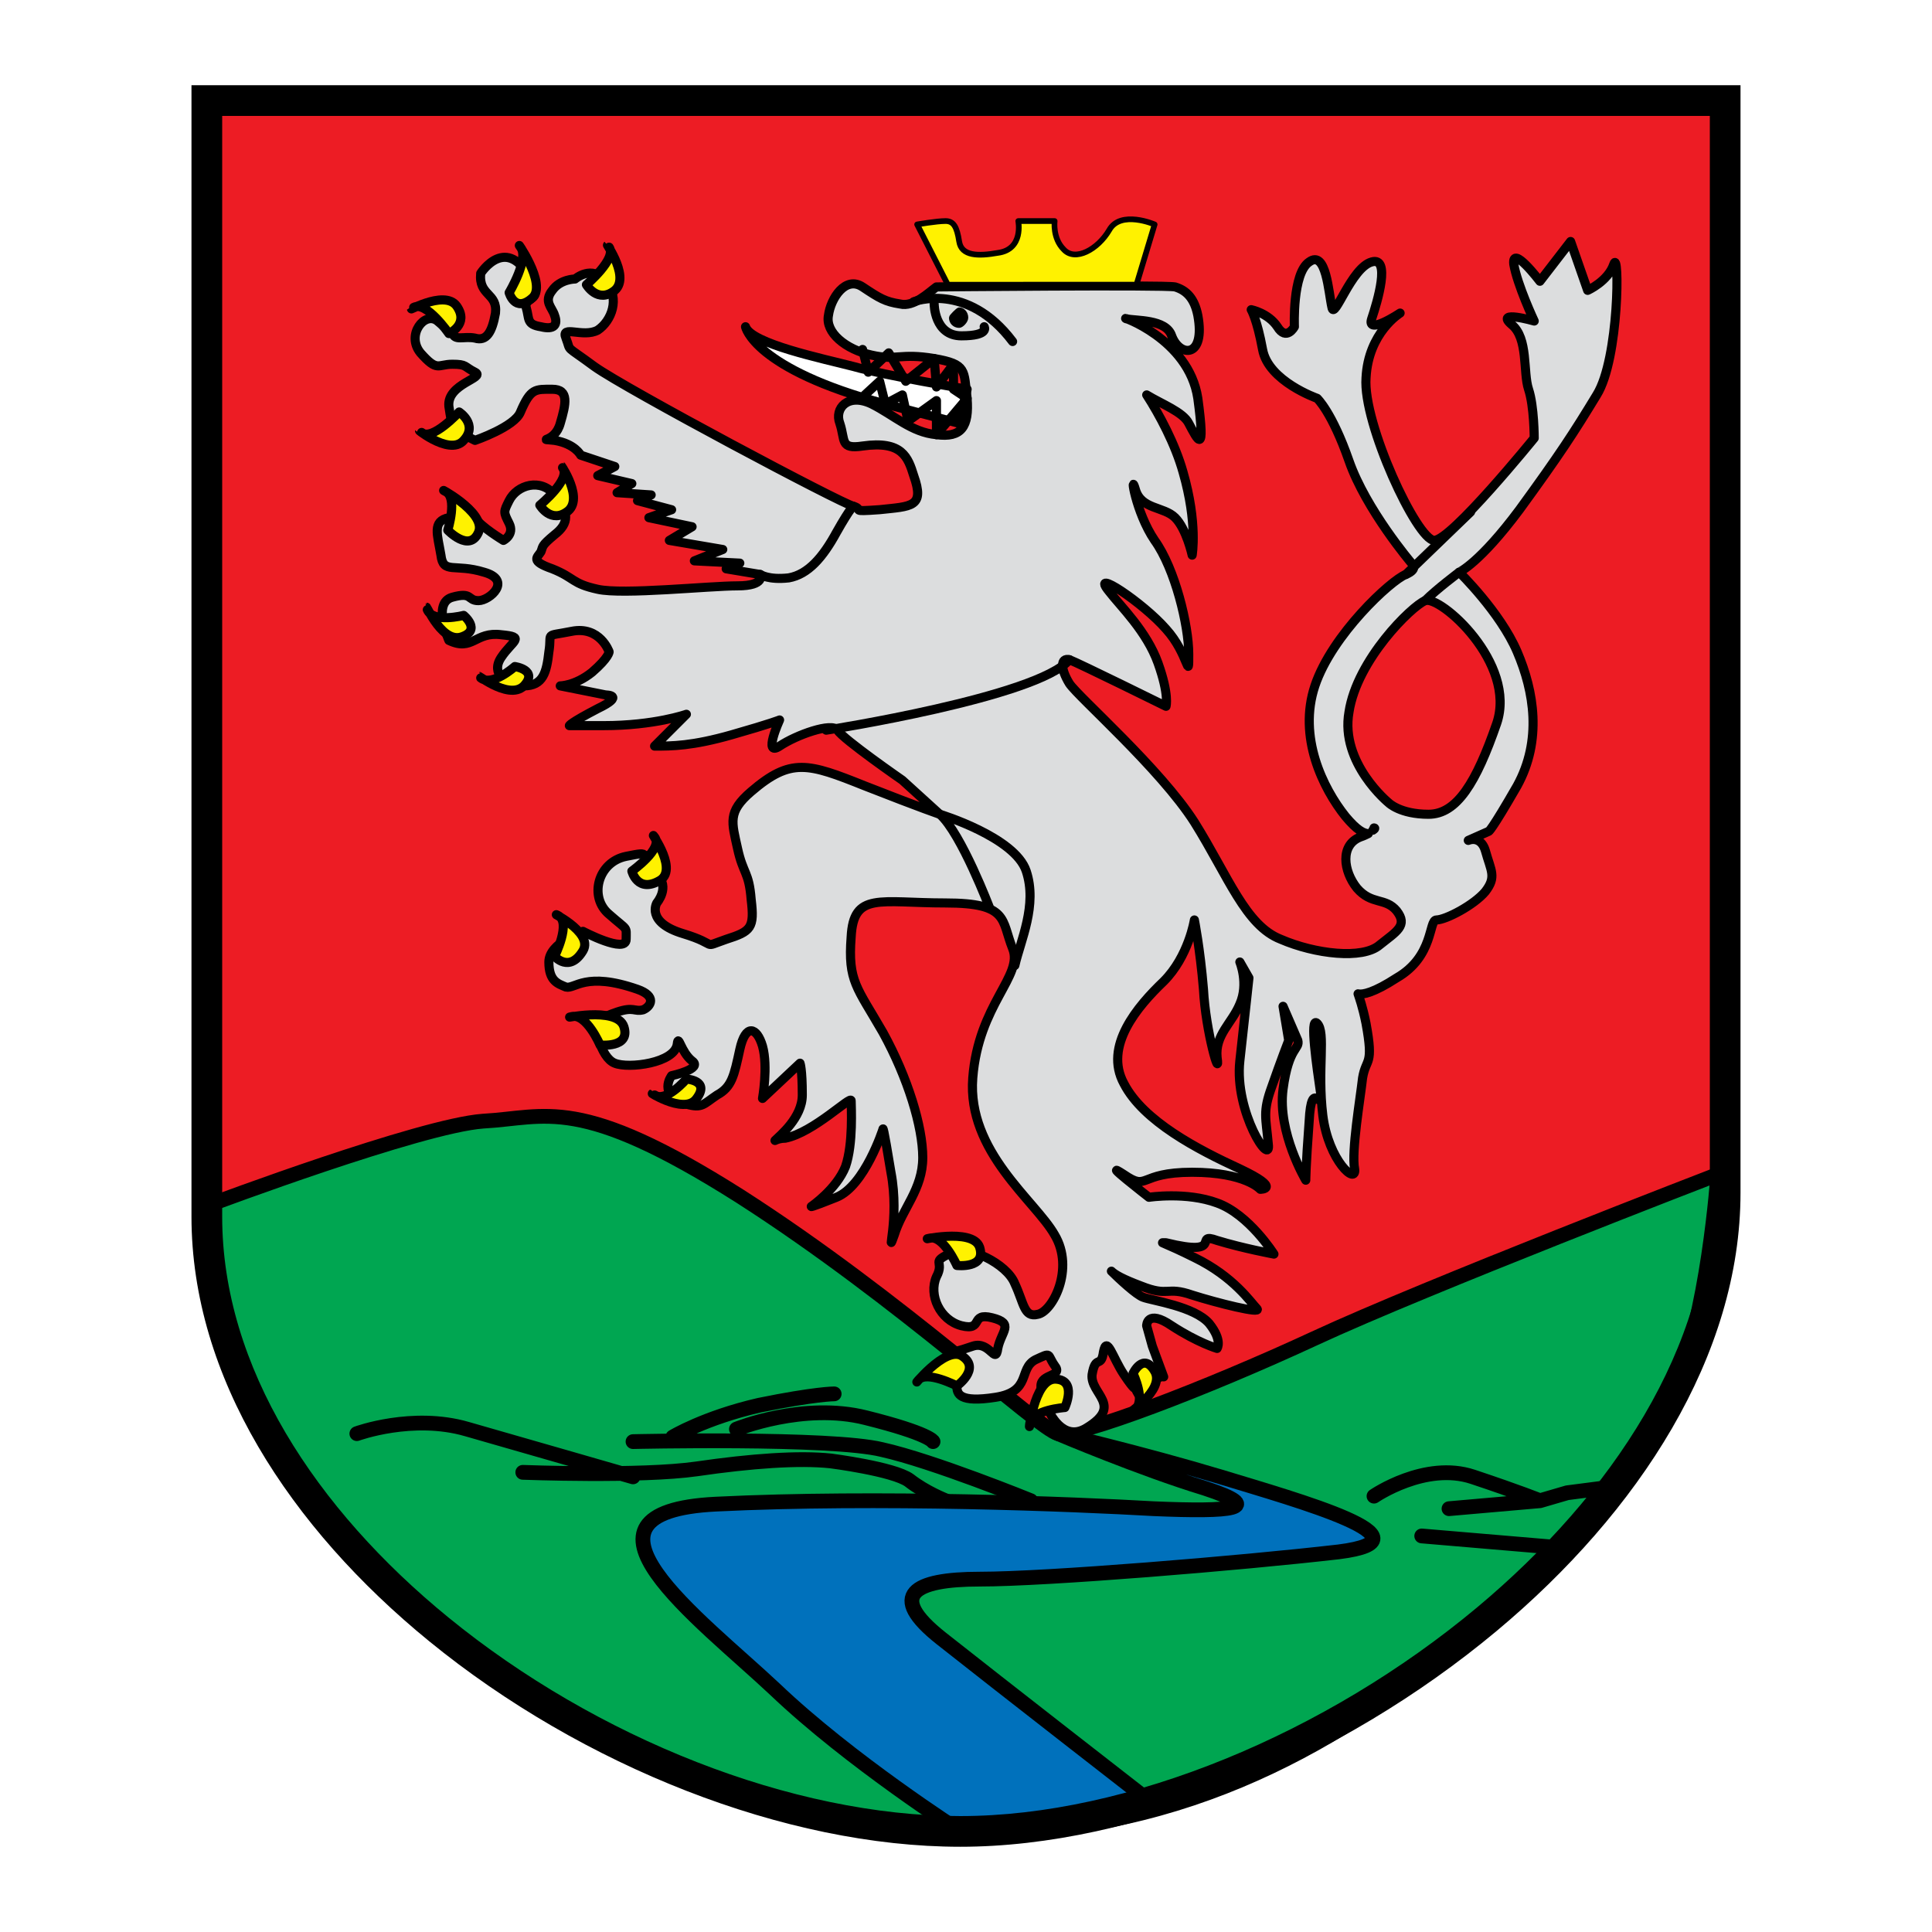 <?xml version="1.0" encoding="utf-8"?>
<!-- Generator: Adobe Illustrator 13.0.0, SVG Export Plug-In . SVG Version: 6.00 Build 14948)  -->
<!DOCTYPE svg PUBLIC "-//W3C//DTD SVG 1.0//EN" "http://www.w3.org/TR/2001/REC-SVG-20010904/DTD/svg10.dtd">
<svg version="1.0" id="Layer_1" xmlns="http://www.w3.org/2000/svg" xmlns:xlink="http://www.w3.org/1999/xlink" x="0px" y="0px"
	 width="192.756px" height="192.756px" viewBox="0 0 192.756 192.756" enable-background="new 0 0 192.756 192.756"
	 xml:space="preserve">
<g>
	<polygon fill-rule="evenodd" clip-rule="evenodd" fill="#FFFFFF" points="0,0 192.756,0 192.756,192.756 0,192.756 0,0 	"/>
	<path fill-rule="evenodd" clip-rule="evenodd" fill="#ED1C24" d="M20.295,10.262h151.486l0,0c0,0,0,75.968,0,108.963
		c0,32.998-43.768,63.725-76.312,63.725c-32.655,0-75.174-28.688-75.174-61.457C20.295,88.951,20.295,10.262,20.295,10.262
		L20.295,10.262L20.295,10.262L20.295,10.262z"/>
	
		<path fill-rule="evenodd" clip-rule="evenodd" fill="#00A651" stroke="#000000" stroke-width="1.473" stroke-linecap="round" stroke-linejoin="round" stroke-miterlimit="2.613" d="
		M21.089,120.133c0,0,20.862-7.822,27.099-8.275c6.35-0.342,9.524-2.723,25.625,7.48c16.101,10.318,29.821,23.246,31.748,23.697
		c2.042,0.342,14.627-4.42,25.627-9.521c10.997-5.104,40.201-16.35,40.201-16.35s-0.982,14.377-4.415,21.566
		c-4.308,7.484-30.062,45.752-71.164,43.99c-37.657-2.814-54.312-22.449-54.312-22.449S26.293,145.43,23.81,135.1
		C21.391,129.254,21.089,120.133,21.089,120.133L21.089,120.133L21.089,120.133L21.089,120.133z"/>
	<path fill-rule="evenodd" clip-rule="evenodd" fill="#DCDDDE" d="M151.596,50.854c3.969-5.444,5.444-7.711,7.712-11.452
		c2.269-3.629,2.269-14.741,1.7-13.041c-0.568,1.701-2.607,2.608-2.607,2.608l0,0l-1.702-4.875l-3.061,3.968l0,0
		c0,0-2.835-3.742-2.607-1.701c0.339,2.042,2.039,5.669,2.039,5.669s-3.966-1.133-2.267,0.34c1.7,1.362,1.135,4.763,1.7,6.464
		c0.566,1.701,0.566,4.875,0.566,4.875s-8.275,10.204-9.979,10.204c-1.699,0-7.142-11.678-6.8-16.213
		c0.225-4.536,3.4-6.464,3.4-6.464s-3.4,2.269-2.837,0.567c0.57-1.701,1.929-6.235,0-5.669c-2.039,0.568-3.741,5.896-3.966,4.536
		c-0.341-1.475-0.568-5.784-2.269-4.536c-1.701,1.134-1.475,6.464-1.475,6.464s-0.792,1.473-1.7,0
		c-0.906-1.362-2.608-1.701-2.608-1.701s0.568,0.907,1.132,3.967c0.57,3.176,5.444,4.877,5.444,4.877s1.476,1.361,3.178,6.235
		c1.7,4.877,6.234,10.205,6.234,10.205s0.793,0.567-0.568,1.135c-1.474,0.566-7.368,6.009-9.068,11.112
		c-1.702,5.103,0.793,10.205,3.061,13.039c1.135,1.36,1.812,1.701,2.267,1.701c-0.225,0.112-0.454,0.228-0.793,0.34
		c-2.039,0.793-1.702,3.401-0.339,5.102c1.471,1.702,2.834,0.907,3.966,2.268c1.137,1.473,0,2.042-1.7,3.402
		c-1.7,1.473-6.461,0.907-9.863-0.568c-3.515-1.361-5.216-6.236-8.618-11.679c-3.399-5.329-11.564-12.473-12.472-13.833
		c-0.908-1.473-0.908-2.608,0-2.381c0.907,0.339,9.639,4.649,9.639,4.649s0.34-1.135-0.797-4.311
		c-1.132-3.172-3.741-5.667-4.874-7.141c-2.04-2.495,3.402,1.133,5.671,3.742c2.266,2.494,2.266,5.442,2.266,2.494
		c0-2.836-1.36-8.504-3.402-11.339c-1.926-2.834-2.494-7.028-1.926-5.102c0.567,2.042,2.833,1.7,3.968,2.834
		c1.135,1.134,1.701,3.742,1.701,3.742s0.566-3.174-0.907-8.277c-0.794-2.835-2.382-5.783-3.628-7.709
		c1.475,0.906,3.628,1.701,4.194,2.834c0.907,1.701,1.702,3.402,0.907-2.494c-0.907-6.009-7.937-8.278-7.143-7.938
		c0.907,0.227,3.97,0,4.534,1.701c0.794,2.155,3.403,2.267,2.608-2.042c-0.34-1.7-1.133-2.494-2.268-2.835
		c-1.135-0.225-23.81,0-23.81,0c-0.794,0.568-2.269,2.042-3.63,1.702c-1.473-0.227-2.04-0.566-3.741-1.702
		c-1.701-1.132-3.174,1.135-3.402,2.835c-0.339,1.701,1.702,3.401,4.309,3.968c2.494,0.568,2.834-0.226,6.236,0.34
		c3.288,0.567,2.948,1.135,3.288,3.969c0.227,2.834-0.566,3.968-3.061,3.628c-2.494-0.228-4.195-1.927-6.464-3.062
		c-2.38-1.133-3.741,0.454-3.174,1.928c0.567,1.701,0,2.608,2.268,2.267c3.969-0.566,4.536,1.135,5.102,2.949
		c1.134,3.174-0.225,3.061-3.401,3.402c-3.175,0.226-1.475,0-2.608-0.341C84.018,50.288,62.476,38.835,59.3,36.566
		c-3.061-2.267-2.268-1.359-2.835-2.833c-0.565-1.362,1.702,0,3.174-0.794c1.362-0.907,2.269-3.174,0.794-4.875
		c-1.36-1.701-3.062-0.227-3.062-0.227s-1.473,0-2.267,1.134c-0.907,1.133,0,1.701,0.227,2.494c0.339,0.907,0,1.474-1.361,1.135
		c-1.474-0.228-1.134-0.794-1.474-1.928c-0.226-1.135,1.701-0.568,0.568-2.608c-2.495-4.875-5.104-0.794-5.104-0.794
		c-0.228,2.267,1.701,1.928,1.474,3.968c-0.34,1.928-0.907,2.834-2.041,2.496c-1.133-0.227-2.041,0.339-2.267-0.567v-0.114
		c-0.227,0-0.566-0.227-1.475-1.021c-1.246-1.021-3.174,1.361-1.701,3.176c1.701,1.927,1.701,1.133,3.176,1.133
		c1.473,0,1.134,0.227,2.267,0.794c1.134,0.567-2.833,1.134-2.608,3.402c0.341,2.267,0.341,2.267,2.608,3.401
		c0,0,3.97-1.36,4.535-2.833c1.021-2.382,1.475-2.269,3.176-2.269s1.36,1.473,0.794,3.401c-0.567,2.04-2.496,1.474-0.567,1.701
		c2.04,0.339,2.607,1.473,2.607,1.473l0,0l3.401,1.135l-1.702,0.907l3.402,0.794l-1.473,0.907l3.401,0.226l-1.36,0.569l3.401,0.907
		l-2.267,0.792l4.309,0.908l-2.268,1.36l5.329,0.907l-2.834,1.134l4.535,0.227l-1.359,0.567l3.399,0.567l0,0
		c0,0,0.567,1.133-2.267,1.133c-2.834,0-11.452,0.908-13.948,0.342c-2.607-0.567-2.267-1.135-4.534-2.042
		c-2.268-0.794-1.474-1.134-1.134-1.7c0.227-0.567,0-0.567,1.361-1.701c1.474-1.134,1.474-2.269,0-3.97
		c-1.361-1.7-3.743-1.02-4.535,0.569c-0.568,1.132-0.568,1.132,0,2.267c0.567,1.134-0.568,1.7-0.568,1.7s-2.267-1.36-2.834-2.268
		c-0.566-0.792-0.794-0.227-2.608,0c-1.701,0.34-1.133,1.702-0.792,3.742c0.227,1.928,1.36,0.793,4.308,1.701
		c2.834,0.793,0.567,2.835-0.567,2.835s-0.565-0.907-2.607-0.34c-2.042,0.566-0.341,4.307-0.341,4.307
		c2.383,1.135,2.608-0.905,5.216-0.566c2.495,0.227,1.133,0.566,0,2.268c-1.134,1.701,0.794,2.608,0.794,2.608
		s-0.568,0.227,1.474,0.227c1.927,0,2.268-1.361,2.494-3.401c0.34-2.041-0.567-1.475,2.267-2.041
		c2.835-0.569,3.742,2.041,3.742,2.041s0,0.566-1.701,2.04c-1.701,1.361-3.174,1.361-3.174,1.361l0,0l4.534,0.906l0,0
		c0,0,2.042,0-0.794,1.361c-2.833,1.475-2.833,1.7-2.833,1.7c0.341,0,1.36,0,3.401,0c5.103,0,8.277-1.133,8.277-1.133l0,0
		l-3.174,3.176l0,0c1.7,0,3.741,0,7.709-1.135c3.969-1.133,4.762-1.473,4.762-1.473s-1.701,3.741,0,2.608
		c1.701-1.135,5.216-2.382,5.782-1.589c0.568,0.907,6.464,4.989,6.464,4.989l0,0l3.742,3.402l0,0c0,0-1.701-0.565-7.484-2.834
		c-5.668-2.269-7.37-2.835-11.338,0.567c-2.382,2.04-1.928,3.061-1.361,5.668c0.567,2.607,1.135,2.268,1.361,5.103
		c0.34,2.835,0,3.175-2.494,3.968c-2.608,0.907-0.569,0.568-4.31-0.567c-3.741-1.133-2.609-3.061-2.609-3.061s1.361-1.588,0-2.836
		c-1.926-2.04-0.225-2.379-3.06-1.813c-2.837,0.567-3.743,4.082-1.702,5.783c1.927,1.701,1.702,1.133,1.702,2.494
		c0,1.475-4.31-0.793-4.31-0.793s-3.401,1.133-3.401,3.062c0,1.928,0.906,2.155,1.7,2.495c0.907,0.227,1.928-1.589,7.145,0.227
		c1.926,0.678,1.36,1.699,0.565,2.041c-0.906,0.227-0.906-0.342-2.606,0.227c-1.701,0.566-2.269,1.133-2.269,1.133
		s0.567,3.402,2.041,3.969c1.361,0.566,6.01,0,6.237-1.926c0.113-1.021,0.34,0.791,1.474,1.699c1.134,0.793-2.042,1.475-2.042,1.475
		s-1.475,1.928,1.474,2.836c1.587,0.453,1.702,0,3.062-0.908c1.473-0.793,1.7-1.928,2.267-4.535c0.567-2.609,1.701-2.27,2.268-0.34
		c0.568,2.041,0,5.215,0,5.215l0,0l3.742-3.516l0,0c0,0,0.227,0.566,0.227,3.176c0,2.268-2.267,4.08-2.722,4.535
		c0.228-0.115,0.57-0.227,1.022-0.227c2.835-0.568,6.575-4.309,6.575-3.742s0.228,4.309-0.566,6.576
		c-0.907,2.268-3.402,3.969-3.402,3.969s-0.338,0.227,2.495-0.906c2.834-1.135,4.648-6.805,4.648-6.805s0-0.566,0.794,4.309
		c0.906,4.764-0.567,8.73,0.34,6.236c0.793-2.607,2.834-4.535,2.834-7.709c0-3.062-1.473-7.938-3.969-12.473
		c-2.607-4.535-3.514-5.102-3.175-9.525c0.228-4.536,2.836-3.401,9.413-3.401c6.348,0,5.554,1.7,6.689,4.535
		c1.134,2.721-3.401,5.557-3.968,12.926c-0.567,7.371,6.236,12.246,8.164,15.646c2.041,3.4-0.227,7.709-1.701,7.938
		c-1.36,0.342-1.36-1.135-2.268-3.059c-0.792-2.043-4.762-3.857-6.122-3.178c-2.496,1.135-0.794,0.793-1.701,2.494
		c-0.794,1.814,0.34,4.311,2.495,4.877c2.268,0.564,0.793-1.363,3.062-0.793c2.267,0.564,0.905,1.357,0.567,3.061
		c-0.229,1.699-0.795-0.795-2.496-0.227c-3.288,1.133-1.133,0-2.155,1.133c-0.681,0.566,0.566,1.928,0.566,2.834
		c0,0.793,0.227,1.701,3.855,1.133c3.629-0.564,2.268-2.834,3.969-3.74c1.701-0.793,1.134-0.566,1.928,0.566
		c0.907,1.135-1.361,0.795-1.361,2.041c0,1.701,0.795,2.496,0.795,2.496s1.36,3.174,3.742,1.699c3.742-2.268,0.34-3.402,0.566-5.328
		c0.338-2.041,0.907-0.568,1.135-2.268c0.34-1.701,0.905,0.566,2.041,2.268c1.133,1.701,1.133,1.361,1.133,1.361
		s0.794,2.041,1.361,0.34c0.564-1.701,1.472-1.475,1.472-1.475l0,0l-1.132-3.061l-0.567-2.041l0,0c0,0,0-1.703,2.493,0
		c2.608,1.701,4.535,2.268,4.535,2.268s0.568-0.795-0.792-2.496c-1.475-1.701-5.669-2.266-6.576-2.607
		c-0.681-0.227-2.495-1.928-3.175-2.605c0.341,0.34,1.134,0.793,2.948,1.473c2.835,1.133,2.495,0,5.102,0.906
		c2.493,0.793,7.027,1.928,6.464,1.359c-0.568-0.566-2.268-3.174-6.237-5.1c-1.36-0.682-2.38-1.133-3.176-1.475
		c0.113,0,0.229,0,0.343,0c6.007,1.475,2.606-1.135,5.1-0.229c2.61,0.795,5.672,1.361,5.672,1.361s-2.495-3.969-5.672-5.102
		c-3.06-1.135-6.801-0.566-6.801-0.566s-5.103-3.969-2.494-2.27c2.494,1.701,1.358-0.227,6.802-0.227
		c5.33,0,6.803,1.701,6.803,1.701s2.27,0-2.04-2.041c-4.196-1.928-9.638-4.76-11.564-8.502c-2.041-3.742,1.358-7.713,3.966-10.205
		c2.495-2.496,3.062-6.125,3.062-6.125s0.567,2.835,0.907,6.917c0.228,4.309,1.702,9.184,1.359,6.803
		c-0.225-2.268,1.476-3.402,2.27-5.328c0.907-2.041,0-4.196,0-4.196l0,0l0.907,1.586l0,0c0,0-0.34,3.176-0.907,8.277
		c-0.566,5.104,3.175,10.771,2.835,8.277c-0.228-2.607-0.57-3.174,0.34-5.668c0.907-2.609,1.7-4.65,1.7-4.65l0,0l-0.565-3.402l0,0
		c0,0,1.132,2.609,1.473,3.402c0.226,0.908-0.907,0.568-1.473,4.875c-0.568,4.309,2.268,9.072,2.268,9.072s0-1.361,0.339-5.895
		c0.229-4.537,1.361-0.568,1.135-2.836c-0.342-2.383-1.135-7.711-0.342-6.918c0.907,0.908,0,4.535,0.568,9.186
		c0.566,4.535,3.402,7.029,3.173,5.328c-0.339-1.699,0.568-7.029,0.795-9.07c0.342-2.041,1.135-1.133,0.342-5.443
		c-0.342-1.701-0.684-2.607-0.793-2.947c0.451,0.115,1.586-0.115,3.852-1.588c3.741-2.154,3.176-5.783,3.968-5.783
		c0.91,0,3.744-1.473,4.879-2.835c1.132-1.473,0.565-2.04,0-4.081c-0.342-1.135-1.135-1.247-1.703-1.02l0,0l2.042-0.907l0,0
		c0,0,0.227,0,2.834-4.536c2.495-4.536,1.7-9.411,0-13.38s-5.783-7.938-5.783-7.938S147.628,56.182,151.596,50.854L151.596,50.854
		L151.596,50.854L151.596,50.854L151.596,50.854L151.596,50.854z M136.97,82.828c0.114-0.112,0.114-0.225,0.114-0.225
		S137.311,82.603,136.97,82.828L136.97,82.828L136.97,82.828L136.97,82.828L136.97,82.828L136.97,82.828z M149.328,72.171
		c-2.039,5.896-3.967,9.07-6.803,9.07c-2.834,0-3.969-1.134-3.969-1.134s-4.873-3.968-3.966-9.07
		c0.793-5.216,6.234-10.544,7.595-11.111C143.659,59.357,151.369,66.159,149.328,72.171L149.328,72.171L149.328,72.171
		L149.328,72.171z"/>
	
		<path fill="none" stroke="#000000" stroke-width="0.908" stroke-linecap="round" stroke-linejoin="round" stroke-miterlimit="2.613" d="
		M151.596,50.854c3.969-5.444,5.444-7.711,7.712-11.452c2.269-3.629,2.269-14.741,1.7-13.041c-0.568,1.701-2.607,2.608-2.607,2.608
		l0,0l-1.702-4.875l-3.061,3.968l0,0c0,0-2.835-3.742-2.607-1.701c0.339,2.042,2.039,5.669,2.039,5.669s-3.966-1.133-2.267,0.34
		c1.7,1.362,1.135,4.763,1.7,6.464c0.566,1.701,0.566,4.875,0.566,4.875s-8.275,10.204-9.979,10.204
		c-1.699,0-7.142-11.678-6.8-16.213c0.225-4.536,3.4-6.464,3.4-6.464s-3.4,2.269-2.837,0.567c0.57-1.701,1.929-6.235,0-5.669
		c-2.039,0.568-3.741,5.896-3.966,4.536c-0.341-1.475-0.568-5.784-2.269-4.536c-1.701,1.134-1.475,6.464-1.475,6.464
		s-0.792,1.473-1.7,0c-0.906-1.362-2.608-1.701-2.608-1.701s0.568,0.907,1.132,3.967c0.57,3.176,5.444,4.877,5.444,4.877
		s1.476,1.361,3.178,6.235c1.7,4.877,6.234,10.205,6.234,10.205s0.793,0.567-0.568,1.135c-1.474,0.566-7.368,6.009-9.068,11.112
		c-1.702,5.103,0.793,10.205,3.061,13.039c1.135,1.36,1.812,1.701,2.267,1.701c-0.225,0.112-0.454,0.228-0.793,0.34
		c-2.039,0.793-1.702,3.401-0.339,5.102c1.471,1.702,2.834,0.907,3.966,2.268c1.137,1.473,0,2.042-1.7,3.402
		c-1.7,1.473-6.461,0.907-9.863-0.568c-3.515-1.361-5.216-6.236-8.618-11.679c-3.399-5.329-11.564-12.473-12.472-13.833
		c-0.908-1.473-0.908-2.608,0-2.381c0.907,0.339,9.639,4.649,9.639,4.649s0.34-1.135-0.797-4.311
		c-1.132-3.172-3.741-5.667-4.874-7.141c-2.04-2.495,3.402,1.133,5.671,3.742c2.266,2.494,2.266,5.442,2.266,2.494
		c0-2.836-1.36-8.504-3.402-11.339c-1.926-2.834-2.494-7.028-1.926-5.102c0.567,2.042,2.833,1.7,3.968,2.834
		c1.135,1.134,1.701,3.742,1.701,3.742s0.566-3.174-0.907-8.277c-0.794-2.835-2.382-5.783-3.628-7.709
		c1.475,0.906,3.628,1.701,4.194,2.834c0.907,1.701,1.702,3.402,0.907-2.494c-0.907-6.009-7.937-8.278-7.143-7.938
		c0.907,0.227,3.97,0,4.534,1.701c0.794,2.155,3.403,2.267,2.608-2.042c-0.34-1.7-1.133-2.494-2.268-2.835
		c-1.135-0.225-23.81,0-23.81,0c-0.794,0.568-2.269,2.042-3.63,1.702c-1.473-0.227-2.04-0.566-3.741-1.702
		c-1.701-1.132-3.174,1.135-3.402,2.835c-0.339,1.701,1.702,3.401,4.309,3.968c2.494,0.568,2.834-0.226,6.236,0.34
		c3.288,0.567,2.948,1.135,3.288,3.969c0.227,2.834-0.566,3.968-3.061,3.628c-2.494-0.228-4.195-1.927-6.464-3.062
		c-2.38-1.133-3.741,0.454-3.174,1.928c0.567,1.701,0,2.608,2.268,2.267c3.969-0.566,4.536,1.135,5.102,2.949
		c1.134,3.174-0.225,3.061-3.401,3.402c-3.175,0.226-1.475,0-2.608-0.341C84.018,50.288,62.476,38.835,59.3,36.566
		c-3.061-2.267-2.268-1.359-2.835-2.833c-0.565-1.362,1.702,0,3.174-0.794c1.362-0.907,2.269-3.174,0.794-4.875
		c-1.36-1.701-3.062-0.227-3.062-0.227s-1.473,0-2.267,1.134c-0.907,1.133,0,1.701,0.227,2.494c0.339,0.907,0,1.474-1.361,1.135
		c-1.474-0.228-1.134-0.794-1.474-1.928c-0.226-1.135,1.701-0.568,0.568-2.608c-2.495-4.875-5.104-0.794-5.104-0.794
		c-0.228,2.267,1.701,1.928,1.474,3.968c-0.34,1.928-0.907,2.834-2.041,2.496c-1.133-0.227-2.041,0.339-2.267-0.567v-0.114
		c-0.227,0-0.566-0.227-1.475-1.021c-1.246-1.021-3.174,1.361-1.701,3.176c1.701,1.927,1.701,1.133,3.176,1.133
		c1.473,0,1.134,0.227,2.267,0.794c1.134,0.567-2.833,1.134-2.608,3.402c0.341,2.267,0.341,2.267,2.608,3.401
		c0,0,3.97-1.36,4.535-2.833c1.021-2.382,1.475-2.269,3.176-2.269s1.36,1.473,0.794,3.401c-0.567,2.04-2.496,1.474-0.567,1.701
		c2.04,0.339,2.607,1.473,2.607,1.473l0,0l3.401,1.135l-1.702,0.907l3.402,0.794l-1.473,0.907l3.401,0.226l-1.36,0.569l3.401,0.907
		l-2.267,0.792l4.309,0.908l-2.268,1.36l5.329,0.907l-2.834,1.134l4.535,0.227l-1.359,0.567l3.399,0.567l0,0
		c0,0,0.567,1.133-2.267,1.133c-2.834,0-11.452,0.908-13.948,0.342c-2.607-0.567-2.267-1.135-4.534-2.042
		c-2.268-0.794-1.474-1.134-1.134-1.7c0.227-0.567,0-0.567,1.361-1.701c1.474-1.134,1.474-2.269,0-3.97
		c-1.361-1.7-3.743-1.02-4.535,0.569c-0.568,1.132-0.568,1.132,0,2.267c0.567,1.134-0.568,1.7-0.568,1.7s-2.267-1.36-2.834-2.268
		c-0.566-0.792-0.794-0.227-2.608,0c-1.701,0.34-1.133,1.702-0.792,3.742c0.227,1.928,1.36,0.793,4.308,1.701
		c2.834,0.793,0.567,2.835-0.567,2.835s-0.565-0.907-2.607-0.34c-2.042,0.566-0.341,4.307-0.341,4.307
		c2.383,1.135,2.608-0.905,5.216-0.566c2.495,0.227,1.133,0.566,0,2.268c-1.134,1.701,0.794,2.608,0.794,2.608
		s-0.568,0.227,1.474,0.227c1.927,0,2.268-1.361,2.494-3.401c0.34-2.041-0.567-1.475,2.267-2.041
		c2.835-0.569,3.742,2.041,3.742,2.041s0,0.566-1.701,2.04c-1.701,1.361-3.174,1.361-3.174,1.361l0,0l4.534,0.906l0,0
		c0,0,2.042,0-0.794,1.361c-2.833,1.475-2.833,1.7-2.833,1.7c0.341,0,1.36,0,3.401,0c5.103,0,8.277-1.133,8.277-1.133l0,0
		l-3.174,3.176l0,0c1.7,0,3.741,0,7.709-1.135c3.969-1.133,4.762-1.473,4.762-1.473s-1.701,3.741,0,2.608
		c1.701-1.135,5.216-2.382,5.782-1.589c0.568,0.907,6.464,4.989,6.464,4.989l0,0l3.742,3.402l0,0c0,0-1.701-0.565-7.484-2.834
		c-5.668-2.269-7.37-2.835-11.338,0.567c-2.382,2.04-1.928,3.061-1.361,5.668c0.567,2.607,1.135,2.268,1.361,5.103
		c0.34,2.835,0,3.175-2.494,3.968c-2.608,0.907-0.569,0.568-4.31-0.567c-3.741-1.133-2.609-3.061-2.609-3.061s1.361-1.588,0-2.836
		c-1.926-2.04-0.225-2.379-3.06-1.813c-2.837,0.567-3.743,4.082-1.702,5.783c1.927,1.701,1.702,1.133,1.702,2.494
		c0,1.475-4.31-0.793-4.31-0.793s-3.401,1.133-3.401,3.062c0,1.928,0.906,2.155,1.7,2.495c0.907,0.227,1.928-1.589,7.145,0.227
		c1.926,0.678,1.36,1.699,0.565,2.041c-0.906,0.227-0.906-0.342-2.606,0.227c-1.701,0.566-2.269,1.133-2.269,1.133
		s0.567,3.402,2.041,3.969c1.361,0.566,6.01,0,6.237-1.926c0.113-1.021,0.34,0.791,1.474,1.699c1.134,0.793-2.042,1.475-2.042,1.475
		s-1.475,1.928,1.474,2.836c1.587,0.453,1.702,0,3.062-0.908c1.473-0.793,1.7-1.928,2.267-4.535c0.567-2.609,1.701-2.27,2.268-0.34
		c0.568,2.041,0,5.215,0,5.215l0,0l3.742-3.516l0,0c0,0,0.227,0.566,0.227,3.176c0,2.268-2.267,4.08-2.722,4.535
		c0.228-0.115,0.57-0.227,1.022-0.227c2.835-0.568,6.575-4.309,6.575-3.742s0.228,4.309-0.566,6.576
		c-0.907,2.268-3.402,3.969-3.402,3.969s-0.338,0.227,2.495-0.906c2.834-1.135,4.648-6.805,4.648-6.805s0-0.566,0.794,4.309
		c0.906,4.764-0.567,8.73,0.34,6.236c0.793-2.607,2.834-4.535,2.834-7.709c0-3.062-1.473-7.938-3.969-12.473
		c-2.607-4.535-3.514-5.102-3.175-9.525c0.228-4.536,2.836-3.401,9.413-3.401c6.348,0,5.554,1.7,6.689,4.535
		c1.134,2.721-3.401,5.557-3.968,12.926c-0.567,7.371,6.236,12.246,8.164,15.646c2.041,3.4-0.227,7.709-1.701,7.938
		c-1.36,0.342-1.36-1.135-2.268-3.059c-0.792-2.043-4.762-3.857-6.122-3.178c-2.496,1.135-0.794,0.793-1.701,2.494
		c-0.794,1.814,0.34,4.311,2.495,4.877c2.268,0.564,0.793-1.363,3.062-0.793c2.267,0.564,0.905,1.357,0.567,3.061
		c-0.229,1.699-0.795-0.795-2.496-0.227c-3.288,1.133-1.133,0-2.155,1.133c-0.681,0.566,0.566,1.928,0.566,2.834
		c0,0.793,0.227,1.701,3.855,1.133c3.629-0.564,2.268-2.834,3.969-3.74c1.701-0.793,1.134-0.566,1.928,0.566
		c0.907,1.135-1.361,0.795-1.361,2.041c0,1.701,0.795,2.496,0.795,2.496s1.36,3.174,3.742,1.699c3.742-2.268,0.34-3.402,0.566-5.328
		c0.338-2.041,0.907-0.568,1.135-2.268c0.34-1.701,0.905,0.566,2.041,2.268c1.133,1.701,1.133,1.361,1.133,1.361
		s0.794,2.041,1.361,0.34c0.564-1.701,1.472-1.475,1.472-1.475l0,0l-1.132-3.061l-0.567-2.041l0,0c0,0,0-1.703,2.493,0
		c2.608,1.701,4.535,2.268,4.535,2.268s0.568-0.795-0.792-2.496c-1.475-1.701-5.669-2.266-6.576-2.607
		c-0.681-0.227-2.495-1.928-3.175-2.605c0.341,0.34,1.134,0.793,2.948,1.473c2.835,1.133,2.495,0,5.102,0.906
		c2.493,0.793,7.027,1.928,6.464,1.359c-0.568-0.566-2.268-3.174-6.237-5.1c-1.36-0.682-2.38-1.133-3.176-1.475
		c0.113,0,0.229,0,0.343,0c6.007,1.475,2.606-1.135,5.1-0.229c2.61,0.795,5.672,1.361,5.672,1.361s-2.495-3.969-5.672-5.102
		c-3.06-1.135-6.801-0.566-6.801-0.566s-5.103-3.969-2.494-2.27c2.494,1.701,1.358-0.227,6.802-0.227
		c5.33,0,6.803,1.701,6.803,1.701s2.27,0-2.04-2.041c-4.196-1.928-9.638-4.76-11.564-8.502c-2.041-3.742,1.358-7.713,3.966-10.205
		c2.495-2.496,3.062-6.125,3.062-6.125s0.567,2.835,0.907,6.917c0.228,4.309,1.702,9.184,1.359,6.803
		c-0.225-2.268,1.476-3.402,2.27-5.328c0.907-2.041,0-4.196,0-4.196l0,0l0.907,1.586l0,0c0,0-0.34,3.176-0.907,8.277
		c-0.566,5.104,3.175,10.771,2.835,8.277c-0.228-2.607-0.57-3.174,0.34-5.668c0.907-2.609,1.7-4.65,1.7-4.65l0,0l-0.565-3.402l0,0
		c0,0,1.132,2.609,1.473,3.402c0.226,0.908-0.907,0.568-1.473,4.875c-0.568,4.309,2.268,9.072,2.268,9.072s0-1.361,0.339-5.895
		c0.229-4.537,1.361-0.568,1.135-2.836c-0.342-2.383-1.135-7.711-0.342-6.918c0.907,0.908,0,4.535,0.568,9.186
		c0.566,4.535,3.402,7.029,3.173,5.328c-0.339-1.699,0.568-7.029,0.795-9.07c0.342-2.041,1.135-1.133,0.342-5.443
		c-0.342-1.701-0.684-2.607-0.793-2.947c0.451,0.115,1.586-0.115,3.852-1.588c3.741-2.154,3.176-5.783,3.968-5.783
		c0.91,0,3.744-1.473,4.879-2.835c1.132-1.473,0.565-2.04,0-4.081c-0.342-1.135-1.135-1.247-1.703-1.02l0,0l2.042-0.907l0,0
		c0,0,0.227,0,2.834-4.536c2.495-4.536,1.7-9.411,0-13.38s-5.783-7.938-5.783-7.938S147.628,56.182,151.596,50.854L151.596,50.854
		L151.596,50.854L151.596,50.854 M136.97,82.828c0.114-0.112,0.114-0.225,0.114-0.225S137.311,82.603,136.97,82.828L136.97,82.828
		L136.97,82.828L136.97,82.828 M149.328,72.171c-2.039,5.896-3.967,9.07-6.803,9.07c-2.834,0-3.969-1.134-3.969-1.134
		s-4.873-3.968-3.966-9.07c0.793-5.216,6.234-10.544,7.595-11.111C143.659,59.357,151.369,66.159,149.328,72.171L149.328,72.171
		L149.328,72.171L149.328,72.171z"/>
	
		<path fill="none" stroke="#000000" stroke-width="0.908" stroke-linecap="round" stroke-linejoin="round" stroke-miterlimit="2.613" d="
		M82.431,72.85c0,0,21.09-3.288,24.266-7.03"/>
	
		<path fill="none" stroke="#000000" stroke-width="0.908" stroke-linecap="round" stroke-linejoin="round" stroke-miterlimit="2.613" d="
		M98.759,90.652c0,0-2.834-7.483-4.989-9.411c0,0,7.483,2.268,8.617,5.669c1.134,3.402-0.566,6.917-1.134,9.411 M91.162,30.104
		c0,0,5.329-2.041,9.865,3.968 M93.203,30.331c0,0,0,3.175,2.722,3.175c2.834,0,2.268-0.907,2.268-0.907"/>
	
		<path fill-rule="evenodd" clip-rule="evenodd" stroke="#000000" stroke-width="0.453" stroke-linecap="round" stroke-linejoin="round" stroke-miterlimit="2.613" d="
		M95.697,30.898c-0.112,0-0.793,0.68-0.793,0.793c0,0.455,0.34,0.794,0.793,0.794c0.228,0,0.68-0.454,0.68-0.794
		C96.377,31.237,96.037,30.898,95.697,30.898L95.697,30.898L95.697,30.898L95.697,30.898z"/>
	
		<path fill-rule="evenodd" clip-rule="evenodd" fill="#FFFFFF" stroke="#000000" stroke-width="0.908" stroke-linecap="round" stroke-linejoin="round" stroke-miterlimit="2.613" d="
		M74.381,32.599c0,0,0.794,4.194,13.946,7.709c7.37,1.928,7.37,1.928,7.37,1.928l0,0l0.794-3.401l0,0c0,0-8.164-1.361-11.338-2.269
		C82.092,35.773,74.948,34.299,74.381,32.599L74.381,32.599L74.381,32.599L74.381,32.599z"/>
	
		<path fill="none" stroke="#000000" stroke-width="0.908" stroke-linecap="round" stroke-linejoin="round" stroke-miterlimit="2.613" d="
		M85.153,50.513c0,0-0.228,0-1.701,2.608c-1.359,2.494-2.833,4.195-4.762,4.535c-2.041,0.227-2.836-0.34-2.836-0.34"/>
	
		<path fill-rule="evenodd" clip-rule="evenodd" fill="#FFF200" stroke="#000000" stroke-width="0.568" stroke-linecap="round" stroke-linejoin="round" stroke-miterlimit="2.613" d="
		M113.386,28.404l1.812-6.011l0,0c0,0-3.401-1.475-4.534,0.568c-1.133,1.926-3.401,3.174-4.535,1.926
		c-1.134-1.133-0.907-2.833-0.907-2.833l0,0h-3.629l0,0c0,0,0.567,2.833-2.039,3.174c-1.929,0.341-3.629,0.341-3.857-1.134
		c-0.227-1.474-0.565-2.041-1.359-2.041c-0.907,0-2.836,0.339-2.836,0.339l0,0l3.062,6.011H113.386L113.386,28.404L113.386,28.404z"
		/>
	
		<path fill-rule="evenodd" clip-rule="evenodd" fill="#FFF200" stroke="#000000" stroke-width="0.908" stroke-linecap="round" stroke-linejoin="round" stroke-miterlimit="2.613" d="
		M58.507,28.404c0,0,3.062-2.61,2.267-3.743c-0.907-1.134,2.267,2.836,0.566,4.309C59.639,30.331,58.507,28.404,58.507,28.404
		L58.507,28.404L58.507,28.404L58.507,28.404z"/>
	
		<path fill-rule="evenodd" clip-rule="evenodd" fill="#FFF200" stroke="#000000" stroke-width="0.908" stroke-linecap="round" stroke-linejoin="round" stroke-miterlimit="2.613" d="
		M50.797,29.197c0,0,2.041-3.402,1.132-4.536c-0.793-1.134,2.836,3.743,1.136,5.103C51.364,31.237,50.797,29.197,50.797,29.197
		L50.797,29.197L50.797,29.197L50.797,29.197z"/>
	
		<path fill-rule="evenodd" clip-rule="evenodd" fill="#FFF200" stroke="#000000" stroke-width="0.908" stroke-linecap="round" stroke-linejoin="round" stroke-miterlimit="2.613" d="
		M51.364,66.5c0,0-2.269,2.042-3.402,1.135c-1.021-0.907,2.721,2.38,4.309,0.793C53.744,66.841,51.364,66.5,51.364,66.5L51.364,66.5
		L51.364,66.5L51.364,66.5z"/>
	
		<path fill-rule="evenodd" clip-rule="evenodd" fill="#FFF200" stroke="#000000" stroke-width="0.908" stroke-linecap="round" stroke-linejoin="round" stroke-miterlimit="2.613" d="
		M53.858,50.401c0,0,3.174-2.609,2.267-3.743c-0.792-1.134,2.269,2.835,0.567,4.309C54.992,52.328,53.858,50.401,53.858,50.401
		L53.858,50.401L53.858,50.401L53.858,50.401z"/>
	
		<path fill-rule="evenodd" clip-rule="evenodd" fill="#FFF200" stroke="#000000" stroke-width="0.908" stroke-linecap="round" stroke-linejoin="round" stroke-miterlimit="2.613" d="
		M63.042,86.911c0,0,3.176-2.268,2.269-3.401c-0.907-1.134,2.494,3.061,0.566,4.308C63.609,89.178,63.042,86.911,63.042,86.911
		L63.042,86.911L63.042,86.911L63.042,86.911z"/>
	
		<path fill-rule="evenodd" clip-rule="evenodd" fill="#FFF200" stroke="#000000" stroke-width="0.908" stroke-linecap="round" stroke-linejoin="round" stroke-miterlimit="2.613" d="
		M55.332,95.415c0,0,1.7-3.401,0.339-4.082c-1.246-0.567,3.629,1.588,2.496,3.515C56.806,97.115,55.332,95.415,55.332,95.415
		L55.332,95.415L55.332,95.415L55.332,95.415z"/>
	
		<path fill-rule="evenodd" clip-rule="evenodd" fill="#FFF200" stroke="#000000" stroke-width="0.908" stroke-linecap="round" stroke-linejoin="round" stroke-miterlimit="2.613" d="
		M68.484,107.66c0,0-2.041,2.381-3.174,1.588c-1.248-0.793,2.947,2.154,4.195,0.34C70.865,107.773,68.484,107.66,68.484,107.66
		L68.484,107.66L68.484,107.66L68.484,107.66z"/>
	
		<path fill-rule="evenodd" clip-rule="evenodd" fill="#FFF200" stroke="#000000" stroke-width="0.908" stroke-linecap="round" stroke-linejoin="round" stroke-miterlimit="2.613" d="
		M59.868,104.26c0,0-1.36-3.178-2.835-2.834c-1.361,0.338,4.537-1.137,5.216,1.018C62.929,104.598,59.868,104.26,59.868,104.26
		L59.868,104.26L59.868,104.26L59.868,104.26z"/>
	
		<path fill-rule="evenodd" clip-rule="evenodd" fill="#FFF200" stroke="#000000" stroke-width="0.908" stroke-linecap="round" stroke-linejoin="round" stroke-miterlimit="2.613" d="
		M95.47,126.256c0,0-1.359-3.062-2.721-2.721c-1.474,0.34,4.309-1.135,4.989,0.904C98.419,126.594,95.47,126.256,95.47,126.256
		L95.47,126.256L95.47,126.256L95.47,126.256z"/>
	
		<path fill-rule="evenodd" clip-rule="evenodd" fill="#FFF200" stroke="#000000" stroke-width="0.908" stroke-linecap="round" stroke-linejoin="round" stroke-miterlimit="2.613" d="
		M95.47,138.273c0,0-3.061-1.586-3.854-0.566c-0.907,1.135,2.722-3.629,4.422-2.381C97.852,136.572,95.47,138.273,95.47,138.273
		L95.47,138.273L95.47,138.273L95.47,138.273z"/>
	
		<path fill-rule="evenodd" clip-rule="evenodd" fill="#FFF200" stroke="#000000" stroke-width="0.908" stroke-linecap="round" stroke-linejoin="round" stroke-miterlimit="2.613" d="
		M106.242,140.428c0,0-3.401,0.23-3.515,1.699c-0.113,1.365,0.34-4.646,2.607-4.531
		C107.489,137.707,106.242,140.428,106.242,140.428L106.242,140.428L106.242,140.428L106.242,140.428z"/>
	
		<path fill-rule="evenodd" clip-rule="evenodd" fill="#FFF200" stroke="#000000" stroke-width="0.908" stroke-linecap="round" stroke-linejoin="round" stroke-miterlimit="2.613" d="
		M113.045,137.027c0,0,1.361,2.834,0.114,3.631c-1.134,0.678,3.176-1.932,2.039-3.857
		C114.066,134.873,113.045,137.027,113.045,137.027L113.045,137.027L113.045,137.027L113.045,137.027z"/>
	
		<polyline fill="none" stroke="#000000" stroke-width="0.908" stroke-linecap="round" stroke-linejoin="round" stroke-miterlimit="2.613" points="
		86.06,34.865 86.626,37.134 88.668,35.207 90.368,38.041 93.203,35.773 93.43,38.608 95.131,36.34 95.131,38.835 96.491,39.742 
		93.43,43.371 93.43,39.968 90.596,42.009 90.028,39.402 88.327,40.308 87.761,38.041 86.286,39.402 	"/>
	
		<line fill="none" stroke="#000000" stroke-width="0.908" stroke-linecap="round" stroke-linejoin="round" stroke-miterlimit="2.613" x1="146.72" y1="51.08" x2="140.257" y2="57.317"/>
	<path fill-rule="evenodd" clip-rule="evenodd" fill="#00AEEF" d="M145.586,57.09c0,0-2.269,1.702-3.4,2.835L145.586,57.09
		L145.586,57.09z"/>
	
		<path fill="none" stroke="#000000" stroke-width="0.908" stroke-linecap="round" stroke-linejoin="round" stroke-miterlimit="2.613" d="
		M145.586,57.09c0,0-2.269,1.702-3.4,2.835"/>
	
		<path fill-rule="evenodd" clip-rule="evenodd" fill="#FFF200" stroke="#000000" stroke-width="0.908" stroke-linecap="round" stroke-linejoin="round" stroke-miterlimit="2.613" d="
		M44.786,33.279c0,0-2.267-3.29-3.515-2.608c-1.247,0.793,3.062-1.928,4.31-0.114C46.829,32.371,44.786,33.279,44.786,33.279
		L44.786,33.279L44.786,33.279L44.786,33.279z"/>
	
		<path fill-rule="evenodd" clip-rule="evenodd" fill="#FFF200" stroke="#000000" stroke-width="0.908" stroke-linecap="round" stroke-linejoin="round" stroke-miterlimit="2.613" d="
		M45.808,41.104c0,0-2.722,2.946-3.742,2.04c-1.134-0.907,2.72,2.496,4.195,0.794C47.734,42.35,45.808,41.104,45.808,41.104
		L45.808,41.104L45.808,41.104L45.808,41.104z"/>
	
		<path fill-rule="evenodd" clip-rule="evenodd" fill="#FFF200" stroke="#000000" stroke-width="0.908" stroke-linecap="round" stroke-linejoin="round" stroke-miterlimit="2.613" d="
		M46.261,61.398c0,0-3.062,0.794-3.629-0.566c-0.454-1.361,1.248,3.401,3.401,2.72C48.076,62.873,46.261,61.398,46.261,61.398
		L46.261,61.398L46.261,61.398L46.261,61.398z"/>
	
		<path fill-rule="evenodd" clip-rule="evenodd" fill="#FFF200" stroke="#000000" stroke-width="0.908" stroke-linecap="round" stroke-linejoin="round" stroke-miterlimit="2.613" d="
		M44.674,52.895c0,0,1.02-3.288-0.227-3.855c-1.248-0.681,4.195,2.04,3.287,4.082C46.829,55.162,44.674,52.895,44.674,52.895
		L44.674,52.895L44.674,52.895L44.674,52.895z"/>
	
		<path fill-rule="evenodd" clip-rule="evenodd" fill="#0071BC" stroke="#000000" stroke-width="1.473" stroke-linecap="round" stroke-linejoin="round" stroke-miterlimit="2.613" d="
		M95.811,182.721c0,0-10.999-7.029-18.483-14.17c-7.481-7.033-21.995-17.691-5.895-18.484c16.214-0.795,35.717,0,43.655,0.455
		c7.823,0.338,11.337,0,5.102-2.043c-6.349-1.928-14.627-5.443-14.627-5.443s8.278,1.93,16.216,4.311
		c7.823,2.383,21.655,6.236,11.791,7.482c-9.864,1.137-29.141,2.721-35.83,2.721c-6.577,0-9.297,1.588-3.854,5.898
		c5.441,4.309,20.75,16.213,20.75,16.213s-3.177,1.475-9.412,1.928C98.872,181.928,95.811,182.721,95.811,182.721L95.811,182.721
		L95.811,182.721L95.811,182.721z"/>
	
		<path fill="none" stroke="#000000" stroke-width="1.473" stroke-linecap="round" stroke-linejoin="round" stroke-miterlimit="2.613" d="
		M35.603,143.035c0,0,5.556-2.039,10.997-0.451c5.558,1.588,16.556,4.762,16.556,4.762 M52.158,146.895
		c0,0,11.792,0.451,17.348-0.344c5.443-0.793,10.205-1.133,13.38-0.793c0,0,6.236,0.793,7.823,1.928
		c1.587,1.248,3.629,2.043,3.629,2.043 M63.156,143.83c0,0,19.729-0.453,24.832,0.793c5.102,1.135,14.854,5.105,14.854,5.105
		 M67.124,143.377c0,0,3.176-1.926,8.618-3.176c5.555-1.135,7.483-1.135,7.483-1.135 M73.474,142.584c0,0,6.69-2.723,12.927-1.133
		c6.349,1.584,6.689,2.379,6.689,2.379 M137.084,149.271c0,0,5.102-3.514,9.863-1.926c4.763,1.588,6.69,2.383,6.69,2.383
		 M153.638,149.729l2.722-0.795l3.515-0.455 M144.567,150.521l9.07-0.793 M141.845,153.242l13.38,1.135"/>
	<path d="M20.636,8.504H172.12h1.531v1.531v108.963c0,16.254-10.121,31.857-24.329,43.723
		c-15.547,12.982-36.055,21.531-53.512,21.531c-17.485,0-37.722-8.047-52.983-20.5c-13.898-11.342-23.723-26.365-23.723-42.371
		V10.035V8.504H20.636L20.636,8.504z M170.589,11.566H22.167v109.815c0,15.006,9.353,29.205,22.585,40.004
		c14.744,12.029,34.247,19.805,51.059,19.805c16.765,0,36.522-8.264,51.552-20.812c13.564-11.328,23.227-26.113,23.227-41.379
		V11.566L170.589,11.566z"/>
</g>
</svg>
